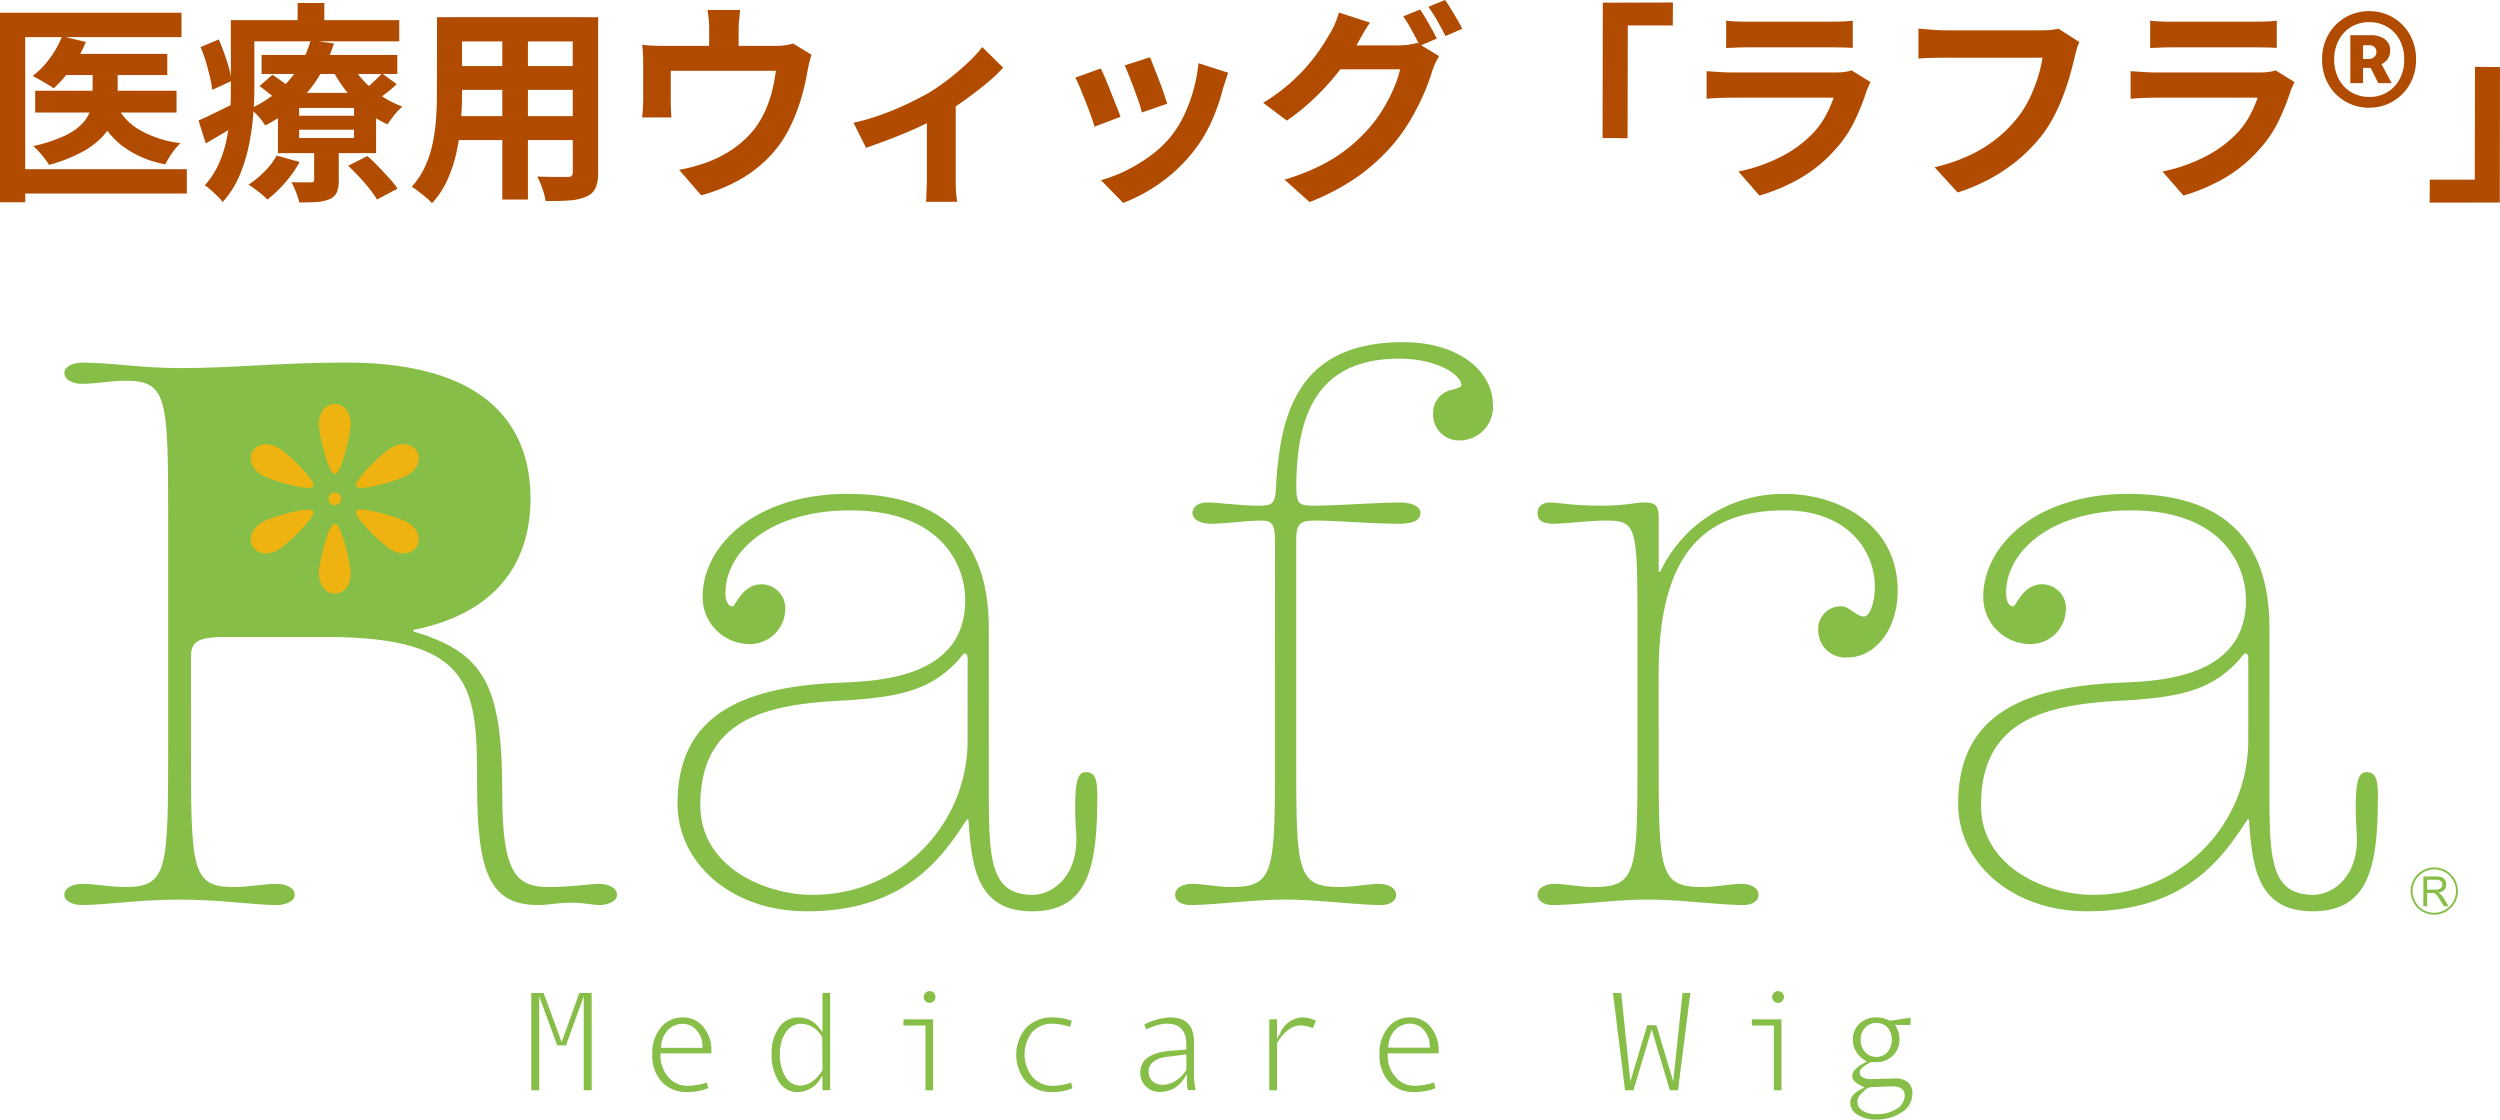 <svg xmlns="http://www.w3.org/2000/svg" width="141.504" height="63.368" viewBox="0 0 141.504 63.368"><g transform="translate(-72.118 -177.132)"><path d="M-67.758-7.32h5.844v1.2h-5.844ZM-69.39-5.232h8V-4h-8Zm3.252-1.644h1.416V-4.9a3.715,3.715,0,0,1-.168,1.1,3.039,3.039,0,0,1-.588,1.05,4.323,4.323,0,0,1-1.182.942,8.7,8.7,0,0,1-1.95.774,2.523,2.523,0,0,0-.24-.354q-.156-.2-.324-.39A3.088,3.088,0,0,0-69.5-2.1a8.6,8.6,0,0,0,1.764-.576,3.273,3.273,0,0,0,1.014-.7,2.052,2.052,0,0,0,.462-.774,2.606,2.606,0,0,0,.12-.756Zm-1.728-1.44,1.344.324a7.108,7.108,0,0,1-.81,1.464,7.3,7.3,0,0,1-1.014,1.164A2.958,2.958,0,0,0-68.7-5.6q-.222-.132-.444-.258t-.39-.21a4.79,4.79,0,0,0,.978-1.008A5.588,5.588,0,0,0-67.866-8.316Zm3.06,3.876a3.292,3.292,0,0,0,1.338,1.434,6.121,6.121,0,0,0,2.3.738,3.8,3.8,0,0,0-.474.564,4.05,4.05,0,0,0-.378.636,5.729,5.729,0,0,1-2.5-1.086A5.293,5.293,0,0,1-66.03-4.176Zm-6.576-5.208H-61.11v1.38h-8.844V1.08h-1.428Zm.876,8.856h9.7V.588h-9.7ZM-56.574-7.26h7.68v1.08h-7.68Zm-.12,1.764.732-.636q.312.2.684.474a4.993,4.993,0,0,1,.588.486l-.768.7a5.656,5.656,0,0,0-.558-.5Q-56.382-5.268-56.694-5.5Zm5.016,4.512,1.092-.552q.3.264.624.6t.618.66a4.485,4.485,0,0,1,.462.588l-1.164.612A5,5,0,0,0-50.46.33q-.27-.342-.594-.69T-51.678-.984Zm-2.772-2.04v.468h3.108v-.468Zm0-1.236v.444h3.108V-4.26Zm-1.2-.852h5.556V-1.7H-55.65Zm-.072,3.552,1.3.36a6.42,6.42,0,0,1-.822,1.17,6.9,6.9,0,0,1-1,.954q-.12-.12-.312-.282t-.4-.312q-.2-.15-.36-.246a5.469,5.469,0,0,0,.912-.75A4.129,4.129,0,0,0-55.722-1.56Zm5.964-4.656.828.612a7.26,7.26,0,0,1-.618.528q-.33.252-.594.432l-.732-.564a7.17,7.17,0,0,0,.588-.486A7.311,7.311,0,0,0-49.758-6.216ZM-51.522-6.8a4.819,4.819,0,0,0,.72,1,5.655,5.655,0,0,0,1.008.858,5.547,5.547,0,0,0,1.188.606,3.347,3.347,0,0,0-.456.48,6,6,0,0,0-.384.528,5.832,5.832,0,0,1-1.254-.78A6.9,6.9,0,0,1-51.774-5.2a7.565,7.565,0,0,1-.816-1.266ZM-53.6-2.148h1.392v1.98a1.765,1.765,0,0,1-.108.69.791.791,0,0,1-.432.39,2.286,2.286,0,0,1-.732.156q-.408.024-.96.024A4.029,4.029,0,0,0-54.63.5a6,6,0,0,0-.252-.558q.336.012.66.012h.432a.208.208,0,0,0,.156-.042A.189.189,0,0,0-53.6-.216Zm-.2-5.94,1.32.18a8.507,8.507,0,0,1-.786,1.758,7.475,7.475,0,0,1-1.254,1.578A8,8,0,0,1-56.37-3.264a3.4,3.4,0,0,0-.384-.516,2.285,2.285,0,0,0-.48-.432,6.745,6.745,0,0,0,1.7-1.092A5.857,5.857,0,0,0-54.42-6.642,5.588,5.588,0,0,0-53.8-8.088Zm-3.816-1.14h8.832v1.2h-8.832Zm-.7,0h1.332v3.876q0,.72-.072,1.572a13.988,13.988,0,0,1-.258,1.728,8.722,8.722,0,0,1-.54,1.686,5.116,5.116,0,0,1-.93,1.434,2.126,2.126,0,0,0-.288-.33q-.192-.186-.384-.36A2.109,2.109,0,0,0-59.79.12a4.637,4.637,0,0,0,.81-1.254,6.864,6.864,0,0,0,.438-1.41,10.76,10.76,0,0,0,.186-1.446q.042-.714.042-1.362Zm3.78-.972h1.512v1.7h-1.512Zm-5.5,2.5L-59-8.136A12.663,12.663,0,0,1-58.536-6.9a5.816,5.816,0,0,1,.258,1.116l-1.092.5a6.481,6.481,0,0,0-.132-.738q-.1-.414-.228-.858A7.146,7.146,0,0,0-60.03-7.7Zm-.108,4.152q.42-.18.99-.462l1.182-.582.324,1.08q-.5.324-1.044.648t-1.044.612ZM-45.822-9.4h7.356v1.38h-7.356Zm0,2.772h7.38V-5.28h-7.38Zm-.024,2.832h7.452v1.356h-7.452Zm-.8-5.6h1.416v4.32q0,.708-.06,1.548a12.937,12.937,0,0,1-.234,1.686,7.835,7.835,0,0,1-.516,1.614,5.021,5.021,0,0,1-.894,1.368,2.043,2.043,0,0,0-.324-.324q-.216-.18-.438-.348T-48.078.2A4.391,4.391,0,0,0-47.3-.99a6.433,6.433,0,0,0,.426-1.356,10.533,10.533,0,0,0,.18-1.4q.042-.7.042-1.338Zm7.68,0h1.44V-.624a2.225,2.225,0,0,1-.144.894.978.978,0,0,1-.516.486,2.756,2.756,0,0,1-.924.216q-.564.048-1.392.036a3.443,3.443,0,0,0-.18-.7,5.346,5.346,0,0,0-.288-.684q.348.012.7.018t.618.006h.39a.35.35,0,0,0,.234-.06.3.3,0,0,0,.066-.228Zm-3.984.552H-41.5V.924h-1.452ZM-29.49-9.8q-.036.384-.06.618a4.764,4.764,0,0,0-.024.486v1.728h-1.668V-8.7q0-.252-.018-.486t-.078-.618Zm4.044,2.532a3.764,3.764,0,0,0-.138.486q-.066.294-.1.474-.072.42-.174.852t-.24.864q-.138.432-.312.852t-.39.828a6.761,6.761,0,0,1-1.218,1.6A7.276,7.276,0,0,1-29.694-.1a9.537,9.537,0,0,1-2,.786l-1.248-1.44q.408-.072.864-.2t.828-.27a6.579,6.579,0,0,0,1-.486,5.984,5.984,0,0,0,.942-.69,5.056,5.056,0,0,0,.78-.876,5.6,5.6,0,0,0,.516-.954,6.8,6.8,0,0,0,.348-1.056,10.755,10.755,0,0,0,.2-1.074h-5.952v1.752q0,.2.012.456t.024.432h-1.656q.024-.228.042-.5t.018-.51V-6.8q0-.2-.012-.51a4.249,4.249,0,0,0-.048-.522q.312.036.6.048t.624.012h6.324a3.549,3.549,0,0,0,.606-.042,3.4,3.4,0,0,0,.39-.09ZM-23.07-3.42a12.181,12.181,0,0,0,1.59-.462,16.186,16.186,0,0,0,1.518-.636q.708-.342,1.188-.618a11.886,11.886,0,0,0,1.158-.81q.57-.45,1.05-.906a7.206,7.206,0,0,0,.78-.852L-14.6-6.54a8.275,8.275,0,0,1-.918.87q-.57.474-1.23.948t-1.32.858q-.408.252-.936.51t-1.11.5q-.582.246-1.164.462T-22.362-2Zm4.152-.78,1.632-.312V-.24q0,.2.006.468t.03.486q.024.222.048.342h-1.776a2.152,2.152,0,0,0,.03-.342q.006-.222.018-.486t.012-.468ZM-6.294-7.128q.084.192.222.546l.294.756q.156.4.276.762t.192.564L-6.75-4a5.008,5.008,0,0,0-.168-.576q-.12-.348-.264-.738t-.288-.75q-.144-.36-.252-.6Zm4.428.876q-.1.288-.162.492t-.126.384a11.5,11.5,0,0,1-.624,1.818,8.023,8.023,0,0,1-1.008,1.7,8.94,8.94,0,0,1-1.9,1.83A9.426,9.426,0,0,1-7.806,1.116L-9.066-.168A8.134,8.134,0,0,0-7.674-.7,8.967,8.967,0,0,0-6.258-1.56,6.267,6.267,0,0,0-5.082-2.676a6.213,6.213,0,0,0,.726-1.182,8.626,8.626,0,0,0,.528-1.428,8.885,8.885,0,0,0,.282-1.506Zm-7.212-.24q.12.228.27.588t.306.756q.156.4.306.768t.234.624L-9.426-3.2q-.072-.24-.21-.624t-.306-.81q-.168-.426-.318-.786a5.506,5.506,0,0,0-.258-.552ZM8.994-9.828q.156.216.33.516t.342.6q.168.3.276.528l-.96.408q-.18-.372-.438-.846a9.229,9.229,0,0,0-.5-.822Zm1.416-.54q.156.216.342.522t.36.6a5.094,5.094,0,0,1,.27.51l-.948.408q-.192-.384-.456-.852a7.436,7.436,0,0,0-.516-.8Zm-.336,3.18a3.324,3.324,0,0,0-.216.4,3.921,3.921,0,0,0-.18.462,11.411,11.411,0,0,1-.444,1.206,13.746,13.746,0,0,1-.7,1.4,10.407,10.407,0,0,1-.96,1.4,11.028,11.028,0,0,1-2,1.872A12.767,12.767,0,0,1,2.742,1.068L1.326-.2a12.426,12.426,0,0,0,2.112-.834,8.987,8.987,0,0,0,1.548-1A9.374,9.374,0,0,0,6.162-3.18a7.447,7.447,0,0,0,.762-1.056,9.068,9.068,0,0,0,.6-1.176,6.056,6.056,0,0,0,.342-1.032H3.822L4.374-7.8h3.42a3.864,3.864,0,0,0,.57-.042,3.2,3.2,0,0,0,.474-.1Zm-3.912-1.9q-.216.312-.42.672L5.43-7.86A12.587,12.587,0,0,1,4.422-6.366a14.194,14.194,0,0,1-1.35,1.5A12.875,12.875,0,0,1,1.458-3.54L.114-4.548a10.39,10.39,0,0,0,1.392-1A10.194,10.194,0,0,0,2.55-6.57a10.744,10.744,0,0,0,.768-.984q.324-.474.54-.858a3.973,3.973,0,0,0,.306-.582A3.944,3.944,0,0,0,4.4-9.66Zm13.176-1.128,3.972-.012-.012,1.3H20.754l-.012,6.384-1.416-.012ZM26.322-9.2a5.705,5.705,0,0,0,.6.048q.348.012.648.012h4.62q.276,0,.66-.012a5.948,5.948,0,0,0,.636-.048v1.548q-.24-.024-.618-.03t-.7-.006h-4.6q-.288,0-.63.012l-.618.024Zm8.172,3.48q-.06.12-.126.264t-.1.24a13.217,13.217,0,0,1-.69,1.722A6.782,6.782,0,0,1,32.49-1.9,7.906,7.906,0,0,1,30.474-.258,10.259,10.259,0,0,1,28.206.7L27.018-.66A9.4,9.4,0,0,0,29.43-1.5a6.725,6.725,0,0,0,1.74-1.26A4.641,4.641,0,0,0,31.944-3.8a6.927,6.927,0,0,0,.462-1.038h-5.8q-.216,0-.612.012t-.78.048v-1.56l.75.048q.366.024.642.024h5.94a3.451,3.451,0,0,0,.522-.036,1.708,1.708,0,0,0,.354-.084Zm11.82-2.268a2.3,2.3,0,0,0-.15.4q-.066.234-.114.438-.1.432-.252.984t-.372,1.14a10.6,10.6,0,0,1-.51,1.164,7.74,7.74,0,0,1-.666,1.08,9.173,9.173,0,0,1-1.26,1.338A9.454,9.454,0,0,1,41.382-.318a10.878,10.878,0,0,1-1.956.846L38.118-.9a10.108,10.108,0,0,0,2.058-.714,7.7,7.7,0,0,0,1.518-.96A7.43,7.43,0,0,0,42.822-3.72,5.87,5.87,0,0,0,43.5-4.812,8.709,8.709,0,0,0,43.968-6a7.2,7.2,0,0,0,.258-1.1H38.634q-.408,0-.8.012t-.63.036V-8.748q.192.012.444.036t.528.042q.276.018.468.018H44.19q.18,0,.444-.018a2.637,2.637,0,0,0,.492-.078ZM50.322-9.2a5.705,5.705,0,0,0,.6.048q.348.012.648.012h4.62q.276,0,.66-.012a5.948,5.948,0,0,0,.636-.048v1.548q-.24-.024-.618-.03t-.7-.006h-4.6q-.288,0-.63.012l-.618.024Zm8.172,3.48q-.06.12-.126.264t-.1.24a13.217,13.217,0,0,1-.69,1.722A6.782,6.782,0,0,1,56.49-1.9,7.906,7.906,0,0,1,54.474-.258,10.259,10.259,0,0,1,52.206.7L51.018-.66A9.4,9.4,0,0,0,53.43-1.5a6.725,6.725,0,0,0,1.74-1.26A4.641,4.641,0,0,0,55.944-3.8a6.927,6.927,0,0,0,.462-1.038h-5.8q-.216,0-.612.012t-.78.048v-1.56l.75.048q.366.024.642.024h5.94a3.451,3.451,0,0,0,.522-.036,1.708,1.708,0,0,0,.354-.084Zm4.224,1.452A2.639,2.639,0,0,1,61.38-4.62a2.6,2.6,0,0,1-.966-.966A2.749,2.749,0,0,1,60.054-7a2.773,2.773,0,0,1,.36-1.422,2.6,2.6,0,0,1,.966-.966,2.639,2.639,0,0,1,1.338-.348,2.607,2.607,0,0,1,1.332.348,2.617,2.617,0,0,1,.96.966A2.773,2.773,0,0,1,65.37-7a2.749,2.749,0,0,1-.36,1.41,2.617,2.617,0,0,1-.96.966A2.607,2.607,0,0,1,62.718-4.272Zm0-.612a1.957,1.957,0,0,0,1.02-.264,1.891,1.891,0,0,0,.7-.738A2.287,2.287,0,0,0,64.7-7a2.287,2.287,0,0,0-.258-1.11,1.891,1.891,0,0,0-.7-.738,1.957,1.957,0,0,0-1.02-.264,1.957,1.957,0,0,0-1.02.264,1.891,1.891,0,0,0-.7.738A2.287,2.287,0,0,0,60.738-7,2.287,2.287,0,0,0,61-5.886a1.891,1.891,0,0,0,.7.738A1.957,1.957,0,0,0,62.718-4.884Zm-1.068-.78V-8.376h1.164a1.345,1.345,0,0,1,.774.216.768.768,0,0,1,.318.684.782.782,0,0,1-.132.432.778.778,0,0,1-.36.3l.576,1.08h-.756L62.8-6.528H62.37v.864Zm.72-1.368h.288a.486.486,0,0,0,.348-.114.373.373,0,0,0,.12-.282.381.381,0,0,0-.1-.282.472.472,0,0,0-.342-.1H62.37Zm7.74,8.124L66.138,1.1l.012-1.3h2.544l.012-6.384,1.416.012Z" transform="translate(143.5 187.5)" fill="#b14b00"/><g transform="translate(75.76 196.5)"><path d="M306.773,68.373a1.338,1.338,0,1,0,1.337,1.337,1.342,1.342,0,0,0-1.337-1.337m0,2.568A1.228,1.228,0,1,1,308,69.71a1.231,1.231,0,0,1-1.228,1.23" transform="translate(-172.63 -38.644)" fill="#86be48"/><path d="M308.057,70.543a.454.454,0,0,0-.126-.084.587.587,0,0,0,.343-.155.442.442,0,0,0,.111-.3.5.5,0,0,0-.066-.253.387.387,0,0,0-.181-.161.965.965,0,0,0-.33-.045h-.717v1.682h.214v-.747h.248a.588.588,0,0,1,.118.008.288.288,0,0,1,.1.045.5.5,0,0,1,.109.112,2.415,2.415,0,0,1,.155.233l.216.349h.267l-.281-.458a1.055,1.055,0,0,0-.178-.222m-.293-.259h-.46v-.558h.514a.359.359,0,0,1,.26.079.253.253,0,0,1,.086.195.293.293,0,0,1-.045.151.237.237,0,0,1-.126.1.666.666,0,0,1-.23.032" transform="translate(-173.566 -39.304)" fill="#86be48"/><path d="M63.5,84.717,62.5,87.5s-1-2.721-1.02-2.779h-.7v5.505h.45V84.9l.167.465s.83,2.254.851,2.315h.5c.023-.061.837-2.312.837-2.312l.166-.468v5.324H64.2V84.717Z" transform="translate(-34.352 -47.882)" fill="#86be48"/><path d="M77.023,88.468h0A2.272,2.272,0,0,0,76.533,90a2.174,2.174,0,0,0,.544,1.554,1.9,1.9,0,0,0,1.435.572,3.135,3.135,0,0,0,1.184-.218c-.01-.061-.059-.276-.069-.323a3.674,3.674,0,0,1-1.106.187,1.392,1.392,0,0,1-1.085-.5A1.821,1.821,0,0,1,77,90.029v-.093h2.88v-.1a2.056,2.056,0,0,0-.466-1.409,1.454,1.454,0,0,0-1.137-.524,1.579,1.579,0,0,0-1.255.566m.015,1.1,0-.053a1.4,1.4,0,0,1,.384-.9,1.169,1.169,0,0,1,.873-.35.986.986,0,0,1,.751.371,1.284,1.284,0,0,1,.329.894v.093H77.036Z" transform="translate(-43.256 -49.682)" fill="#86be48"/><path d="M94.95,84.717v2.221l-.169-.223a1.443,1.443,0,0,0-1.206-.612,1.279,1.279,0,0,0-1.082.569,2.451,2.451,0,0,0-.421,1.473,2.843,2.843,0,0,0,.4,1.581,1.221,1.221,0,0,0,1.065.6,1.464,1.464,0,0,0,.713-.189,1.4,1.4,0,0,0,.525-.475l.173-.279v.838h.437V84.717ZM92.84,89.432h0a2.374,2.374,0,0,1-.3-1.25,2.17,2.17,0,0,1,.321-1.221,1.043,1.043,0,0,1,.905-.5,1.382,1.382,0,0,1,1.17.774c.008.026.016,1.805.016,1.805,0,.048-.02.111-.235.37a1.641,1.641,0,0,1-.488.407,1.131,1.131,0,0,1-.526.14.963.963,0,0,1-.861-.52" transform="translate(-52.039 -47.882)" fill="#86be48"/><path d="M110.486,84.574a.309.309,0,0,0-.1.23.314.314,0,0,0,.1.238.3.3,0,0,0,.225.1.318.318,0,0,0,.241-.1.331.331,0,0,0,0-.47.327.327,0,0,0-.24-.1.321.321,0,0,0-.227.1m-1.248,1.5v.351h1.245v3.662h.435V86.072Z" transform="translate(-61.741 -47.744)" fill="#86be48"/><path d="M124.481,88.477a2.376,2.376,0,0,0-.005,3.075,2.031,2.031,0,0,0,1.515.575,2.768,2.768,0,0,0,1.1-.218c-.01-.052-.056-.262-.07-.319a3.267,3.267,0,0,1-1.026.183,1.5,1.5,0,0,1-1.168-.51,2.049,2.049,0,0,1-.013-2.525,1.5,1.5,0,0,1,1.169-.48,3.274,3.274,0,0,1,.972.179c.013-.043.084-.277.107-.345a3.318,3.318,0,0,0-1.083-.19,2.015,2.015,0,0,0-1.493.575" transform="translate(-70.036 -49.682)" fill="#86be48"/><path d="M140.286,88.3c.019.045.078.215.1.273l.545-.211a2.563,2.563,0,0,1,.631-.107c.729,0,1.1.4,1.1,1.178v.288l-.79.062a4.538,4.538,0,0,0-.807.127,1.934,1.934,0,0,0-.559.247.947.947,0,0,0-.336.367,1.072,1.072,0,0,0-.115.5,1.047,1.047,0,0,0,.325.79,1.1,1.1,0,0,0,.758.306,1.588,1.588,0,0,0,1.382-.741l.176-.253v.309a2.607,2.607,0,0,0,.054.581h.44a4.126,4.126,0,0,1-.093-.881V89.333c0-.962-.436-1.431-1.336-1.431a3.383,3.383,0,0,0-1.472.4m.233,2.684a.684.684,0,0,1,.266-.563,1.377,1.377,0,0,1,.59-.266l1.287-.16,0,.108v.764a1.949,1.949,0,0,1-.626.631,1.368,1.368,0,0,1-.715.214.837.837,0,0,1-.57-.2.671.671,0,0,1-.228-.53" transform="translate(-79.156 -49.682)" fill="#86be48"/><path d="M157.473,88.8l-.017.033-.163.267V88.01h-.437v4.013h.437V89.392c0-.036,0-.065.242-.387a1.856,1.856,0,0,1,.519-.48,1.132,1.132,0,0,1,.6-.173,1.778,1.778,0,0,1,.662.163c.026-.063.153-.358.182-.43a1.966,1.966,0,0,0-.8-.183,1.411,1.411,0,0,0-1.223.9" transform="translate(-88.655 -49.682)" fill="#86be48"/><path d="M171.69,88.468h0A2.268,2.268,0,0,0,171.2,90a2.17,2.17,0,0,0,.544,1.554,1.9,1.9,0,0,0,1.437.572,3.161,3.161,0,0,0,1.184-.218c-.013-.061-.058-.257-.071-.323a3.674,3.674,0,0,1-1.106.187,1.388,1.388,0,0,1-1.082-.5,1.807,1.807,0,0,1-.44-1.246v-.093h2.881v-.1a2.052,2.052,0,0,0-.466-1.409,1.452,1.452,0,0,0-1.138-.524,1.573,1.573,0,0,0-1.253.566m.4.14a1.173,1.173,0,0,1,.876-.35.993.993,0,0,1,.751.371,1.3,1.3,0,0,1,.328.894v.093H171.7l.005-.1a1.383,1.383,0,0,1,.38-.9" transform="translate(-96.761 -49.682)" fill="#86be48"/><path d="M205.54,84.717c-.011.085-.53,5.011-.53,5.011l-.12-.412s-.81-2.71-.829-2.774h-.521l-.956,3.184-.043-.426s-.468-4.5-.474-4.582H201.6c.013.1.674,5.425.685,5.505h.476c.02-.067,1.031-3.447,1.031-3.447s1.009,3.38,1.027,3.447h.461c.009-.081.694-5.407.7-5.505Z" transform="translate(-113.946 -47.882)" fill="#86be48"/><path d="M220.925,84.574a.318.318,0,0,0,0,.468.315.315,0,0,0,.229.1.32.32,0,0,0,.237-.1.309.309,0,0,0,.1-.24.305.305,0,0,0-.1-.23.327.327,0,0,0-.237-.1.317.317,0,0,0-.229.1m-1.251,1.5v.351h1.247v3.662h.43V86.072Z" transform="translate(-124.159 -47.744)" fill="#86be48"/><path d="M233,88.26a1.2,1.2,0,0,0-.372.907,1.273,1.273,0,0,0,.169.644,1.362,1.362,0,0,0,.484.5l.142.084-.146.079q-.679.357-.68.74c0,.216.175.408.519.563l.176.084-.176.088c-.421.215-.634.471-.634.774a.774.774,0,0,0,.4.677,1.9,1.9,0,0,0,1.086.28,2.5,2.5,0,0,0,1.43-.41,1.229,1.229,0,0,0,.6-1.062.786.786,0,0,0-.249-.63,1.057,1.057,0,0,0-.723-.224l-1.408.042a.8.8,0,0,1-.42-.1.313.313,0,0,1-.184-.275c0-.189.208-.378.644-.588.009,0,.288,0,.288,0a1.3,1.3,0,0,0,.95-.372,1.215,1.215,0,0,0,.37-.894,1.371,1.371,0,0,0-.168-.7l-.08-.14h.877v-.413l-1.173.179-.03-.017a1.549,1.549,0,0,0-.74-.178,1.328,1.328,0,0,0-.946.358m.064.917a.965.965,0,0,1,.251-.691.892.892,0,0,1,1.271-.012,1.107,1.107,0,0,1,0,1.393.868.868,0,0,1-1.268,0,.975.975,0,0,1-.251-.686m1.069,2.651.709-.026c.591,0,.716.283.716.516a.912.912,0,0,1-.484.771,2.049,2.049,0,0,1-1.107.289,1.421,1.421,0,0,1-.775-.188.592.592,0,0,1-.317-.5.632.632,0,0,1,.114-.358c.006-.01.309-.313.309-.313a.612.612,0,0,1,.341-.171Z" transform="translate(-131.396 -49.682)" fill="#86be48"/><path d="M7.166,19.566c0-.889,0-1.38,1.867-1.38h5.785c8.455,0,8.544,2.938,8.544,8.409,0,5.072.8,6.764,3.472,6.764.577,0,1.067-.132,1.821-.132.85,0,1.2.132,1.647.132.4,0,.98-.178.98-.578,0-.441-.58-.62-.98-.62-.666,0-1.513.179-2.892.179-1.912,0-2.624-.9-2.624-5.344,0-6.051-.98-7.919-5.027-9.122v-.087c4.672-.935,6.627-3.782,6.627-7.433,0-4.36-2.758-7.7-10.413-7.7-3.871,0-6.317.313-9.431.313-2.228,0-3.828-.31-5.56-.31-.4,0-.982.177-.982.578,0,.446.577.623.982.623.844,0,1.557-.177,2.493-.177,2.4,0,2.4,1.067,2.4,8.054V24.282c0,6.985,0,8.057-2.4,8.057-.936,0-1.649-.179-2.493-.179-.4,0-.982.179-.982.62,0,.4.577.578.982.578,1.378,0,3.2-.308,5.56-.308,2.314,0,4.135.308,5.515.308.4,0,.981-.178.981-.578,0-.441-.581-.62-.981-.62-.844,0-1.555.179-2.49.179-2.4,0-2.4-1.072-2.4-8.057Z" transform="translate(0 -1.5)" fill="#86be48"/><path d="M96.241,33.721a8.727,8.727,0,0,1-8.807,8.722c-2.626,0-6.32-1.557-6.32-5.074,0-4.847,3.694-5.693,7.919-5.914,3.295-.18,4.986-.579,6.5-2.1.314-.311.446-.575.537-.575.174,0,.174.177.174.489Zm1.2-6.361c0-4.273-1.867-7.61-8.011-7.61-5.162,0-8.187,2.892-8.187,5.829a2.662,2.662,0,0,0,2.582,2.67,2,2,0,0,0,2.094-1.914,1.356,1.356,0,0,0-1.337-1.469c-1.109,0-1.467,1.248-1.646,1.248-.267,0-.4-.358-.4-.758,0-2.315,2.489-4.673,7.072-4.673,5.119,0,6.5,3.074,6.5,5.073,0,4.274-4.582,4.582-6.984,4.674-5.564.223-9.3,1.779-9.3,6.852,0,3.381,3.072,6.093,7.3,6.093,5.6,0,7.7-3.069,9.077-5.2h.088c.178,2.624.446,5.2,3.6,5.2,3.2,0,3.694-2.531,3.694-6.539,0-.937-.133-1.334-.623-1.334-.446,0-.756.31-.578,3.425.177,2.491-1.38,3.516-2.448,3.516-2.492,0-2.492-2.137-2.492-6.232Z" transform="translate(-45.116 -11.163)" fill="#86be48"/><path d="M150.258,11.347c0-1.024-.132-1.249-.8-1.249-.757,0-2.047.179-2.806.179-.575,0-1.066-.22-1.066-.623,0-.264.267-.579.8-.579.4,0,.849.046,1.34.089.53.046,1.064.09,1.6.09.8,0,.934-.133.979-.933.226-4.1,1.114-8.321,7.211-8.321,3.248,0,5.073,1.735,5.073,3.514a1.885,1.885,0,0,1-1.869,2.046,1.453,1.453,0,0,1-1.512-1.511,1.315,1.315,0,0,1,.977-1.333c.268-.048.625-.179.625-.27,0-.577-1.337-1.513-3.518-1.513-4.538,0-5.828,3.024-5.828,7.253,0,1.023.177,1.067,1.067,1.067.578,0,1.468-.044,2.4-.09.89-.043,1.824-.089,2.357-.089.891,0,1.2.315,1.2.579,0,.4-.312.623-1.245.623-1.515,0-3.561-.179-4.629-.179-1.024,0-1.156.179-1.156,1.249V23.27c0,6.719,0,7.569,2.492,7.569.665,0,1.647-.179,2.178-.179s.983.217.983.62-.446.578-.849.578c-1.376,0-3.557-.308-5.426-.308-1.826,0-4.008.308-5.385.308-.4,0-.846-.178-.846-.578s.446-.62.978-.62,1.511.179,2.178.179c2.494,0,2.494-.849,2.494-7.569Z" transform="translate(-81.732)" fill="#86be48"/><path d="M198.638,34.433c0,6.719,0,7.569,2.492,7.569.666,0,1.645-.179,2.178-.179s.979.217.979.62-.445.578-.842.578c-1.384,0-3.56-.308-5.428-.308-1.827,0-4.009.308-5.388.308-.4,0-.846-.178-.846-.578s.449-.62.979-.62,1.515.179,2.182.179c2.491,0,2.491-.849,2.491-7.569V27.139c0-5.609-.043-5.879-1.821-5.879-.894,0-2.274.179-2.94.179-.578,0-.891-.179-.891-.577,0-.354.179-.625.761-.625.443,0,1.109.179,2.846.179,1.422,0,1.867-.179,2.491-.179.713,0,.757.358.757.937v2.98h.087a7.681,7.681,0,0,1,7.12-4.4c2.715,0,6.319,1.558,6.319,5.473,0,2.225-1.291,3.782-2.848,3.782a1.532,1.532,0,0,1-1.647-1.557A1.274,1.274,0,0,1,209,26.114c.4,0,.849.578,1.249.578.358,0,.622-.847.622-1.691,0-1.96-1.467-4.318-5.117-4.318-4.716,0-7.119,2.673-7.119,9.257Z" transform="translate(-108.395 -11.163)" fill="#86be48"/><path d="M262.957,33.721a8.73,8.73,0,0,1-8.809,8.722c-2.625,0-6.318-1.557-6.318-5.074,0-4.847,3.693-5.693,7.922-5.914,3.293-.18,4.986-.579,6.493-2.1.314-.311.446-.575.539-.575.174,0,.174.177.174.489Zm1.2-6.361c0-4.273-1.869-7.61-8.013-7.61-5.158,0-8.186,2.892-8.186,5.829a2.659,2.659,0,0,0,2.582,2.67,2,2,0,0,0,2.094-1.914,1.354,1.354,0,0,0-1.337-1.469c-1.112,0-1.467,1.248-1.648,1.248-.267,0-.4-.358-.4-.758,0-2.315,2.492-4.673,7.077-4.673,5.115,0,6.5,3.074,6.5,5.073,0,4.274-4.586,4.582-6.989,4.674-5.56.223-9.3,1.779-9.3,6.852,0,3.381,3.071,6.093,7.3,6.093,5.608,0,7.7-3.069,9.076-5.2H263c.177,2.624.447,5.2,3.6,5.2,3.2,0,3.695-2.531,3.695-6.539,0-.937-.134-1.334-.625-1.334-.441,0-.754.31-.578,3.425.182,2.491-1.377,3.516-2.446,3.516-2.491,0-2.491-2.137-2.491-6.232Z" transform="translate(-139.344 -11.163)" fill="#86be48"/><g transform="translate(10.551 3.497)"><path d="M34.035,12.008c.323,0,.767-1.7.883-2.578.107-.825-.329-1.387-.883-1.387s-.991.561-.887,1.387c.115.881.567,2.578.887,2.578" transform="translate(-29.277 -8.043)" fill="#eeb311" fill-rule="evenodd"/><path d="M27.806,15.665c.164-.279-1.082-1.515-1.787-2.055-.661-.505-1.366-.409-1.646.073s-.01,1.14.761,1.459c.82.341,2.513.8,2.672.523" transform="translate(-24.266 -10.999)" fill="#eeb311" fill-rule="evenodd"/><path d="M27.806,21.884c-.159-.279-1.851.182-2.672.524-.771.32-1.039.977-.761,1.46s.984.578,1.646.073c.705-.538,1.948-1.777,1.787-2.057" transform="translate(-24.266 -15.818)" fill="#eeb311" fill-rule="evenodd"/><path d="M34.035,23.615c-.325,0-.772,1.7-.887,2.578-.1.824.327,1.384.887,1.384s.99-.56.883-1.384c-.116-.883-.565-2.578-.883-2.578" transform="translate(-29.277 -16.844)" fill="#eeb311" fill-rule="evenodd"/><path d="M37.979,21.886c-.161.282,1.086,1.518,1.791,2.057.66.5,1.363.41,1.642-.073s.01-1.14-.76-1.46c-.819-.342-2.512-.8-2.674-.524" transform="translate(-32.009 -15.819)" fill="#eeb311" fill-rule="evenodd"/><path d="M37.98,15.665c.162.28,1.855-.182,2.674-.523.77-.318,1.035-.976.76-1.459s-.983-.578-1.642-.073c-.706.54-1.95,1.778-1.791,2.055" transform="translate(-32.009 -10.999)" fill="#eeb311" fill-rule="evenodd"/><path d="M34.92,20.236a.355.355,0,1,1,.13-.485.355.355,0,0,1-.13.485" transform="translate(-29.987 -14.56)" fill="#eeb311" fill-rule="evenodd"/></g></g></g></svg>